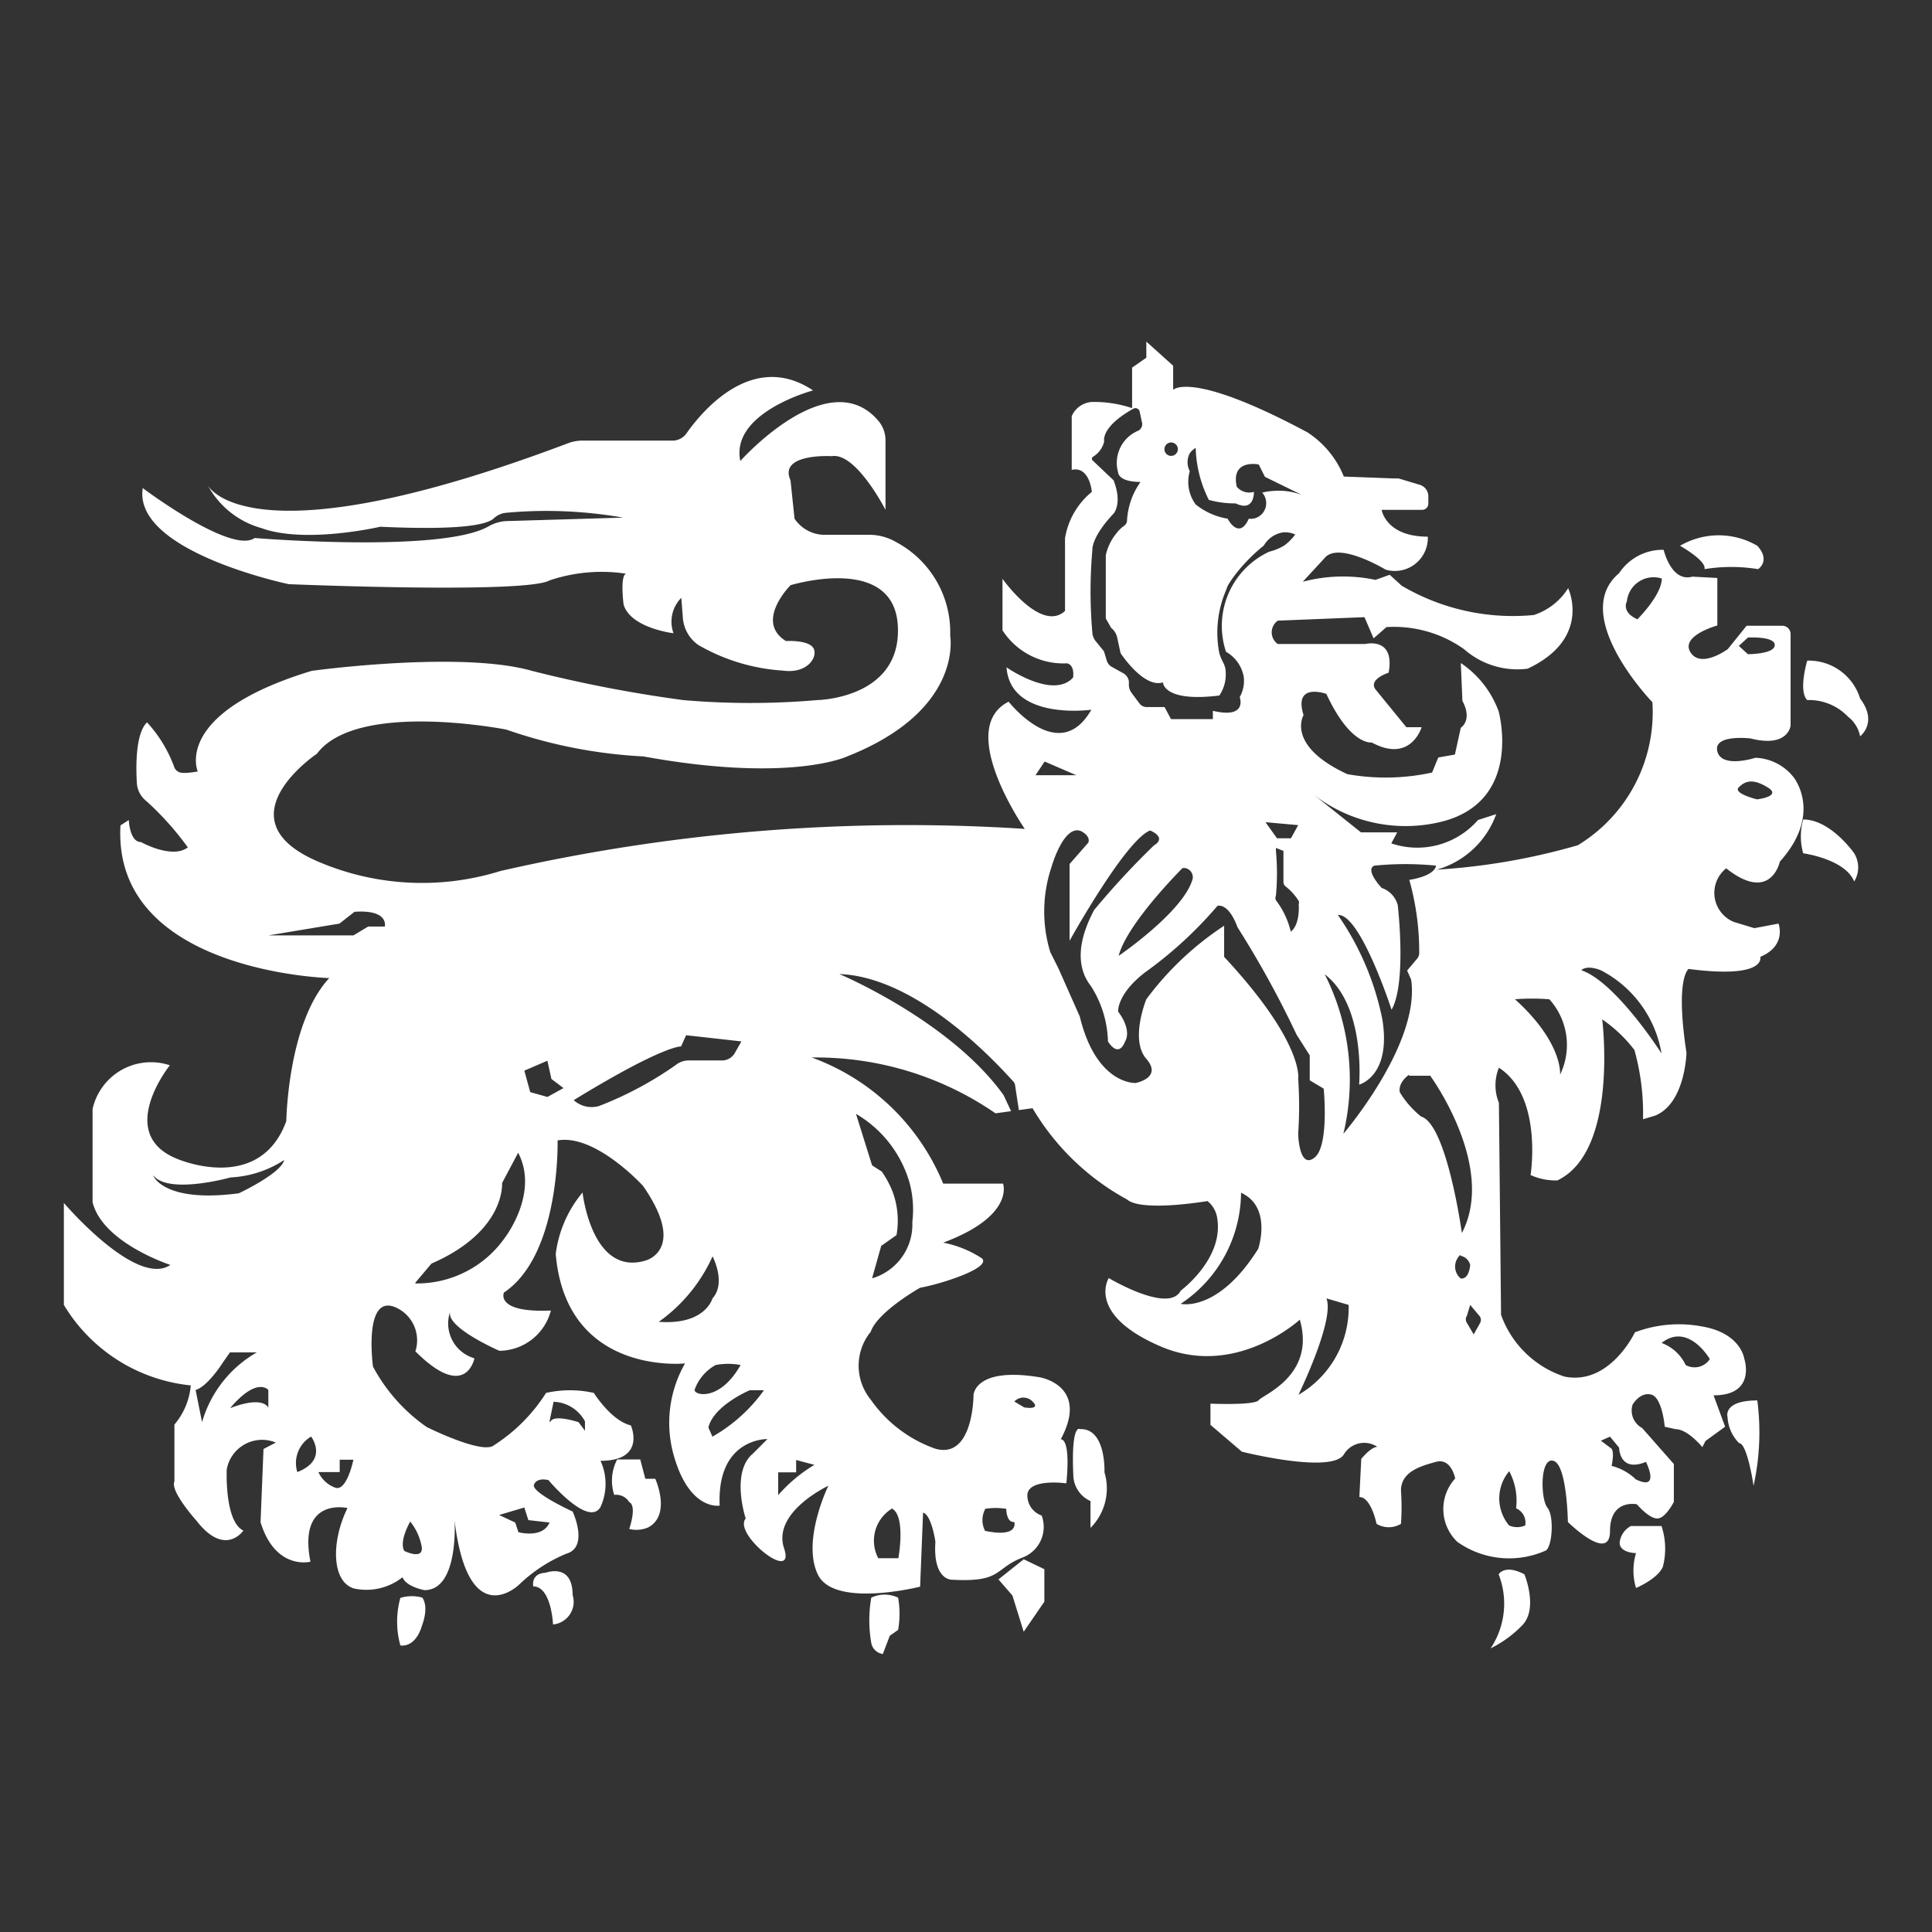 <svg id="Layer_1" data-name="Layer 1" xmlns="http://www.w3.org/2000/svg" viewBox="0 0 72 72"><rect x="0" y="0" width="72" height="72" fill="#333333" stroke="none"/><defs><style>.cls-1{fill:#fff;}</style></defs><title>bdc_logo_white</title><path class="cls-1" d="M2.38,44.83v3.8a6.25,6.25,0,0,0,4.73,3,2.6,2.6,0,0,1-.61,1.46l0,2.12c-.17.36.82,1.46.82,1.46,1.07,1.38,1.75.37,1.75.37-.71-.34-.62-2.28-.62-2.28a1.34,1.34,0,0,1,1.83-1L9.82,54l-.11,2.73c.56,1.81,1.86,1.47,1.86,1.47-.48-2.43,1.38-2,1.38-2-.62,1.26-.59,2.76.25,3A2.17,2.17,0,0,0,15,58.78c.14.36.82.48.82.48,1.29,0,1.12-2.6,1.12-2.6.51,4.23,2.4,2.4,2.4,2.4a5.65,5.65,0,0,1,1.77-1.16c.85-.25.23-1.57.23-1.57s-1.55-.71-1.44-1,.54-.17.54-.17,1.49,1.78,1.94,1a2.07,2.07,0,0,0,0-1.72c1.72,0,1.13-1.32,1.13-1.32-.73-.17-1.38-1.21-1.38-1.21a4.06,4.06,0,0,0-1.78,0,6.35,6.35,0,0,1-1.94,1.95c-.43.36-2.51-.68-2.51-.68a6.46,6.46,0,0,1-2-2.25s-.36-2.65.79-2.23a1.34,1.34,0,0,1,.79,1.66c1.89,1.89,2.2.26,2.2.26a1.35,1.35,0,0,1-.9-1.75c-.2.59,1.83,1.47,1.83,1.47a2,2,0,0,0,1.92-1.5c-2.09.09-1.75-.67-1.75-.67,2.11-1.41,2-5.67,2-5.67,1.41-.25,3.18,1.69,3.18,1.69,1.67,2.4.09,2.79.09,2.79-2,.59-2.34-2.54-2.34-2.54a4.45,4.45,0,0,0-1,2.29c.39,4.56,4.82,4.08,4.82,4.08a4.45,4.45,0,0,0-.4,3.5c.59,2,1.69,1.8,1.69,1.8-.11-2.53,1.78-2.48,1.78-2.48l-.54.54c-.84.7-.27,2.42-.27,2.42-.49.58,1.88,2.46,1.43,1.11s1.65-2.33,1.65-2.33-1,2.05-.39,3.31,3.81.45,3.81.45l.11-2.76c.32.09.46,1.09.46,1.09-.1,1.42.6,1.41.6,1.41,1.91.11,1.58-.42,2.66-.83a1.22,1.22,0,0,0,.7-1.56.79.79,0,0,1-.53-.81c.1-.58,1.45-.39,1.45-.39.17-1.75-.21-1.64-.21-1.64,1.08-2-.77-2.31-.77-2.31-2.44-.41-2.48.66-2.48.66s0,2.4-1.42,2a4.93,4.93,0,0,1-2.41-1.83,2,2,0,0,1,0-2.53c.26-.75,1.84-1.64,1.84-1.64.75-.13,2.65-.73,2.31-1.09a4,4,0,0,0-1.45-.59c2.68-1,2.23-2.2,2.23-2.2l-2.23,0a8.4,8.4,0,0,0-4.9-4.7,11.79,11.79,0,0,1,6.85,2.08l.58-.08-.28-.6c-2-2.78-6.12-4.51-6.12-4.51,3,.11,6,3.48,6.48,4a.26.26,0,0,1,.07.15l.14.92.51-.07A9.2,9.2,0,0,0,42,44.7c.55.48,3,.06,3,.06a1,1,0,0,1,.35.57C45.66,46.88,44,48.1,44,48.1c-.44.87-2.68-.47-2.68-.47s-.86,1.35,1.94,2.55,5.18-1,5.18-1c.6,2.08-1.38,2.8-1.53,3s-1.8.13-1.8.13v.79l1.17,1s3.38.85,3.81.09a.88.88,0,0,1,1.24-.27c-.24,0-.6.45-.6.45l-.07,1.42c.44,0,.64,1,.64,1a.89.89,0,0,0,.91,0,8.89,8.89,0,0,0,0-1.24c0-.7.72-.91,1.3-1.07s.72.62.72.62a1.69,1.69,0,0,0,.08,2.36,3.34,3.34,0,0,0,3.26.34c.28-.06.36-1.3.1-1.61s-.29-1.89.22-1.75.54,2.28.54,2.28S60,58.27,60,57.06s1-1,1-1,.45.53.76.53.62-.62.62-.62l0-1.41-1.18-1.34a.74.74,0,0,1-.36-.87s.27-.48.69-.38.51,1.2.51,1.2l.4.09c.46,0,1,.67,1,.67l.12-.23.73-.53L63.86,52C65.48,52,65,50.62,65,50.62s-.13-.95-1.59-1.19a4.64,4.64,0,0,0-2.48.22s-.94,2-2.63,1.65A3.75,3.75,0,0,1,55.94,49l-.08-7.9a1.74,1.74,0,0,1,0-1.31c1.65,1.07,1.18,4,1.18,4a2.24,2.24,0,0,0,1,.2c2.29-1.09,1.67-6,1.67-6a5.23,5.23,0,0,1,1.2,1.14,8.74,8.74,0,0,1,.32,2.58l.44-.13c1.14-.45,1.18-2.35,1.18-2.35-.43-2.8.08-3.12.08-3.12,2.93.38,2.67-.45,2.67-.45,1-.42.68-1.24.68-1.24l-.9.17-.76-.23a1.17,1.17,0,0,1-.29-2c1.67,1.32,2-.25,2-.25,1.63-1.81.5-3.16.5-3.16a1.9,1.9,0,0,0-1.41-.71S64.16,28.65,64,28s1.24-.48,1.24-.48c1.41.36,1.49-.48,1.49-.48V23.63a.31.31,0,0,0-.31-.31H65.09l-.7.87s-1,.74-1.39.12,1-1,1-1V21.54l-.93-.05c-.79.22-1.07-1-1.07-1a1.94,1.94,0,0,0-1.66.87c-1.88,1.58,1.24,4.81,1.24,4.81a5.8,5.8,0,0,1-2.78,5.33,24.15,24.15,0,0,1-5.26.91,3.31,3.31,0,0,0,2.22-2.07l-.68.22a3,3,0,0,1-3.23.87l.22-.41-1.35,0-1.88-1.5a5.59,5.59,0,0,0,4.93,1.09c3-.79,2.08-4.1,2.08-4.1a3.69,3.69,0,0,0-1.41-1.8l.06,1.41c.39.73-.06,1-.06,1l-.22,1-.62.11-.23.56a8.1,8.1,0,0,1-3.16.06c-2.31-1.07-1.63-2.2-1.63-2.2-.39-1.24.85-.79.85-.79.9,1.94,1.69,1.81,1.69,1.81,1.46.79,1.86-.57,1.86-.57h-.57L51.3,25.74c-.38-.41.45-.67.45-.67C52,23.72,50.88,24,50.88,24H47.62a.53.53,0,0,1,0-.87L50.85,23l.34.79.48-.42a4.5,4.5,0,0,1,2.9.83,3,3,0,0,0,2.36.72c2.41-1.13,1.51-3,1.51-3a2.38,2.38,0,0,1-1.28,1,8.17,8.17,0,0,1-4.92-1.09l-.45-.41-.53.19a5.87,5.87,0,0,0-2.71.07l.83-.9c.53-.6,2.26.45,2.26.45A1.23,1.23,0,0,0,53.21,20c-1.57,0-1.72-1-1.72-1H53a.23.23,0,0,0,.23-.23v-.26a.45.45,0,0,0-.31-.44l-.8-.24-.18,0-1.86-.07a3.52,3.52,0,0,0-1.36-1.65c-4.35-2.33-5-1.58-5-1.58v-.9l-1-.9v.6l-.53.37v1.51a4.43,4.43,0,0,0-1.5-.23.88.88,0,0,0-.75.53v2c.67-.15.75.82.75.82a2.81,2.81,0,0,0-1,1.73v2.71c-.9.82-2.33-1.2-2.33-1.2v1.92a2.7,2.7,0,0,0,2.41,1.23c.3.08.22.53.22.53-.75.83-2.48-.38-2.48-.38.15,2,3.16,1.58,3.16,1.58-1.2,2.11-3.08-.3-3.08-.3-2,1,.6,4.74.6,4.74a68,68,0,0,0-19.54,1.57,9.83,9.83,0,0,1-6.84-.37c-3.61-1.58,0-4,0-4,1.5-2,7.06-.9,7.06-.9a18.32,18.32,0,0,0,5.11,1c5.49,1,7.59,0,7.59,0,4.36-1.72,3.84-4.5,3.84-4.5a3.8,3.8,0,0,0-2-3.48,2,2,0,0,0-1-.28H30.67a1.36,1.36,0,0,1-1.06-.6l-.15-1.43C29,16.88,31,17,31,17c.9-.15,2,2,2,2V16.42a1.12,1.12,0,0,0-.26-.73c-1.86-2.21-5.15,1.49-5.15,1.49-.38-1.81,2.71-2.63,2.71-2.63-2.25-1.5-4.13.77-4.71,1.59a.63.63,0,0,1-.53.28H21.67a1.57,1.57,0,0,0-.48.09c-12,4.54-13.45,1.57-13.45,1.57a3.27,3.27,0,0,0,2,1.6c1.64.6,4.43-.05,4.43-.05,3.25.15,4-.12,4.22-.3a.77.77,0,0,1,.47-.22,16.5,16.5,0,0,1,4.36.18l-4.37.13a1.5,1.5,0,0,0-.65.2c-1.77,1-8.71.43-8.71.43-.87.62-4.17-1.86-4.17-1.86-.37,2.37,5.44,3.58,5.44,3.58s8.82.37,9.72-.14a6.06,6.06,0,0,1,2.85-.25c-.23.08-.09,1.15-.09,1.15.26.88,1.86,1.07,1.86,1.07a1.26,1.26,0,0,1,.29-1.32l.06.76a1.35,1.35,0,0,0,.58,1,7.19,7.19,0,0,0,3.13.95c1,.14,1.36-.59,1.13-.87s-1-.23-1-.23c-1.18-.73.17-2.08.17-2.08s3.86-1.19,4,1.52-3,2.76-3,2.76a29.09,29.09,0,0,1-5,0A49.75,49.75,0,0,1,19.82,25c-2.67-.76-8.2,0-8.2,0-5.21,1.58-4.25,3.75-4.25,3.75s-.36.07-.58.05a.33.33,0,0,1-.31-.25,5,5,0,0,0-1-1.63c-.42.4-.42,1.58-.38,2.26a.93.93,0,0,0,.35.67A11,11,0,0,1,7,31.58c-.59.45-1.75-.2-1.75-.2-.42,0-.45-.82-.45-.82l-.31.2c-.31,5.47,7.78,5.69,7.78,5.69-1.55,1.67-1.6,5.33-1.6,5.33-1,2.74-4.06,1.41-4.06,1.41-2.34-.93-.28-3.49-.28-3.49a2.23,2.23,0,0,0-2.88,1.63l0,3.47c.37,1.52,2.9,2.34,2.9,2.34C5.08,48,2.38,44.83,2.38,44.83ZM64.8,24.07l.34-.31s1-.06,1,.28-1,.34-1,.34Zm0,5.27c.23-.23.51-.34,1.07,0s-.39.45-.39.45S64.57,29.57,64.8,29.34Zm-2.87-7.78c0,.62-.91,1.52-.91,1.52-.62-.28-.39-.67-.39-.67A1,1,0,0,1,61.93,21.56Zm-3,14.6s.17-.22.73,0a4.29,4.29,0,0,1,2.26,3.1S60.23,36.61,58.94,36.16Zm-2.48,1.08a8.28,8.28,0,0,1,1.29,0,2.54,2.54,0,0,1,.4,2.81S58.26,38.87,56.46,37.24Zm5.47,12.81c1-.79,1.8.6,1.8.6a.68.68,0,0,1-.9.22A1.62,1.62,0,0,0,61.93,50.05Zm-2.26,3.64.34-.15.34.41s0,.94,1,.53c0,0,.56,1.11-.38.65a2,2,0,0,0-.9-.5s.11-.49,0-.64Zm-3.42,1.13a2.33,2.33,0,0,1,.26,1.39.58.58,0,0,1,.34.64.75.75,0,0,1-.6,0A1.57,1.57,0,0,1,56.25,54.82ZM43.89,16.69a.25.25,0,1,1-.49,0,.25.25,0,0,1,.49,0Zm4.64,1.76a2.45,2.45,0,0,0-1.13-.15,1.93,1.93,0,0,0-.36.06.59.59,0,0,1,.06.7.57.57,0,0,1-.56.27c-.37.82-.79,0-.79,0a2.57,2.57,0,0,1-1.19-.53,1.42,1.42,0,0,1-.22-1.24.72.72,0,0,1,0-.67.78.78,0,0,1,.22-.2,4.56,4.56,0,0,0,.49,1.94,3.58,3.58,0,0,0,1,.13c.71.34.68-.43.68-.43a.61.61,0,0,1-.64-.19c-.23-1.05.82-.83.82-.83l.23.46ZM47.3,20.56a3.05,3.05,0,0,0-1.61,3.73,1.34,1.34,0,0,1,.66.93,1.23,1.23,0,0,1-.15.76s.31.82-1,.51l0,.31H43.64l-.24-.45h-.66a.34.34,0,0,1-.28-.14l-.29-.39a.52.52,0,0,1-.1-.26l0-.17a.42.42,0,0,0-.19-.29l-.45-.25a.39.39,0,0,1-.18-.22l-.11-.36-.31-.38a.56.56,0,0,1-.12-.3,17.62,17.62,0,0,1,0-3.1s-.05-.46.79-1.35c0,0,.34-.37,0-1.24l-.78-.74a.09.09,0,0,1,0-.13.91.91,0,0,0,.43-.58s-.15-.53,1.09-1.22a.16.16,0,0,1,.23.1l.09.42a.27.27,0,0,1-.14.3,1.3,1.3,0,0,0-.75,1.56s0,.34.8.35c0,0,.05,0,0,.05A2.73,2.73,0,0,0,42,19.42a.27.27,0,0,1-.1.17,1.27,1.27,0,0,0-.29.28,1.94,1.94,0,0,0-.4.82l0,2.36.2.35a.63.63,0,0,1,.22.34l.13.6s.86,1.32,1.58,1.09c0,0,0,.75,2.1.49a1.39,1.39,0,0,0,.24-.84c0-.33-.14-.39-.24-.74A4,4,0,0,1,45.69,22a1.62,1.62,0,0,1,.08-.2,4.48,4.48,0,0,1,.33-.47,6.54,6.54,0,0,1,1-1,1,1,0,0,1,.72-.49.88.88,0,0,1,.45.08,2,2,0,0,1-.41.41A2,2,0,0,1,47.3,20.56ZM44.07,32.35h.1a.35.35,0,0,1,.28.39c-.32,1.22-2.76,2.88-2.76,2.88C42,34.41,44.07,32.35,44.07,32.35Zm4.31-1.6-.27.49h-.52l-.43-.6Zm-.27,4a3.09,3.09,0,0,0-.56-1.2.2.2,0,0,1,0-.17,9.05,9.05,0,0,0,0-1.67v-.11l.28.11v1.16a.22.22,0,0,0,.1.18,2.06,2.06,0,0,1,.47.53.15.15,0,0,1,0,.11C48.44,34.53,48.11,34.71,48.11,34.71Zm6.54,14.34.14-.46.36.43a.24.24,0,0,1,0,.26l-.23.41-.27-.46A.28.28,0,0,1,54.65,49.05Zm-.22-2.29a.45.45,0,0,1,.36.35c-.07.59-.36.49-.36.49A.58.58,0,0,1,54.43,46.76Zm-1.92-6.71h.79s2.48,3.38,1.18,5.86c0,0-.56-4.06-1.52-4.34a3.44,3.44,0,0,1-.79-.9S52.06,40.39,52.51,40.05Zm-2.46,2.22a8.68,8.68,0,0,0-.68-6c1.54,1.18,1.28,4.11,1.28,4.11s1.2-.3.87-2.41a10.39,10.39,0,0,0-1.66-3.91c.83-.07,2,3.53,2,3.53.57-1,.23-3.9.23-3.9a.93.93,0,0,0-.6-.64s-.64-.68-.27-.83a11.6,11.6,0,0,1,2.3,0c-.08.41-1,.53-1,.53a9.85,9.85,0,0,1,.37,2.72.32.32,0,0,1-.09.23l-.36.43.15.34C52.94,38.91,50.05,42.27,50.05,42.27Zm-.64,6.07.85.25a3.75,3.75,0,0,1-1.87,3.35S49.81,49.07,49.41,48.34Zm-3.16-3.93c1.17.53.64,2.09.64,2.09C45.39,48.93,44,48.59,44,48.59A5,5,0,0,0,46.25,44.41ZM39.18,32.33s.45-1.61,1.1-1.36c0,0,.37.17.28.43l-.7.8v2.86s2.08-3.75,3-4.11c0,0,.65.25.14.56a29.93,29.93,0,0,0-2.23,2.41c-.19.38-.94,1.77-.12,2.82a4,4,0,0,1,.64,2.07s.38.66.64,0c0,0,.28-.39-.26-1.11,0,0-.06-.64,1-1.46a15.13,15.13,0,0,0,2.7-2.48s.4-.15.75.8a36.52,36.52,0,0,1,2.2,4l.49.77,0,.93.52.31s.21,2.11-.33,2.56-.62-.67-.62-.88a15.48,15.48,0,0,0,0-2.05s.23-1.33-2.76-4.54V34.5a11.37,11.37,0,0,0-2.9,2.74s-.62,1.51,0,2.22-.4.9-.4.9-1.46.08-2.08-2.48l-.79-1.78-.31-.62A5.19,5.19,0,0,1,39.18,32.33Zm-.59-3.44.34-.51,1.18.51ZM37.8,52.23a.47.47,0,0,1,.68,0c.33.33-.31.22-.31.22Zm-1.09,4a2.53,2.53,0,0,1,.79,0s0,.52.3.49c0,0,.19.6-1.09.33A.87.87,0,0,1,36.71,56.25Zm-3.45,0c.5.31.22,1.84.22,1.84h-.75A1.4,1.4,0,0,1,33.26,56.21ZM31.9,41.51a4.37,4.37,0,0,1,2,2.58A3.88,3.88,0,0,1,34,45.54a2.09,2.09,0,0,1-1.5,2.1l.34-1.21.57-.4a3.09,3.09,0,0,0-.15-1.63,3.56,3.56,0,0,0-.4-.74l-.36-.23ZM29,54.87h.67v-.46l.68.18A5.68,5.68,0,0,0,29,55.72Zm-2.6-1.67c.19-.82,1.54-1.39,1.54-1.39h.53a6,6,0,0,1-1.92,1.73Zm-.52-1.39a1.71,1.71,0,0,1,.79-.94,2.49,2.49,0,0,1,.93,0C26.83,52.23,25.89,52,25.89,51.81Zm.67-5s.53,1,0,1.58c0,0-.26,1-2,.87A6,6,0,0,0,26.56,46.81ZM21.38,41c3.38-2.07,4-2,4-2l.19-.42,2.06.23-.25.44a.55.55,0,0,1-.48.27H25.67a.77.77,0,0,0-.5.18,13.33,13.33,0,0,1-2.85,1.52A1,1,0,0,1,21.38,41Zm-1.62-.3-.22-.8.86-.37.15.68.45.34-.6.33Zm-4.28,7.1.6-.71c2.78-1.21,2.63-3,2.63-3l.6-1.13c.79,1.5-.49,3.16-.49,3.16A4,4,0,0,1,15.48,47.83Zm5,5.17.15-.73a1.38,1.38,0,0,1,1.17.73v.35L21.56,53S20.59,52.68,20.51,53Zm-1.88,3.49.94-.28.15.47.79.09c-.26.61-1.16.36-1.16.36l-.12-.36Zm-3.34.21a2.1,2.1,0,0,1,.45.94c.11.56-.64.19-.64.19S14.84,57.52,15.29,56.7ZM13.17,34.86H10l2.65-.44.56-.44c1.3-.09,1.13.55,1.13.55h-.62Zm-1.3,20h.79v-.46h.51s-.23,1.14-.65,1.05A1.11,1.11,0,0,1,11.87,54.87Zm-.28-1.33s.67.87-.51,1.33A1.14,1.14,0,0,1,11.59,53.54Zm-3-1.07c1-1.17,1.41-.66,1.41-.66v.66C9.73,52,8.6,52.47,8.6,52.47Zm-1.3-.66c.45-.13,1-1,1-1l.28-.4h1A4.39,4.39,0,0,0,7.53,53Zm-1.58-8c.57.73,2.88.08,2.88.08a4,4,0,0,0,2-.65c-.11.5-1.69,1.24-1.69,1.24C6.12,44.84,5.72,43.83,5.72,43.83Z"/><path class="cls-1" d="M65.49,20.34a2.85,2.85,0,0,0-2.88,0s1,.56.91.87a6.24,6.24,0,0,1,2,0S66,20.9,65.49,20.34Z"/><path class="cls-1" d="M67.35,24.62s-.34,1.13,0,1.47a2,2,0,0,1,1.52.62,1.2,1.2,0,0,1,.45.73s.68-.51,0-1.41A2,2,0,0,0,67.35,24.62Z"/><path class="cls-1" d="M69.1,31.8s-.87-1.26-1.9-1.26a2.31,2.31,0,0,0,0,1.26s1.56.21,1.9,1.05A1,1,0,0,0,69.1,31.8Z"/><path class="cls-1" d="M64.38,52.81s-.19-.62,1.11-.62a9.24,9.24,0,0,1-.14,3.18s-.23-1.58-.54-1.59A1.5,1.5,0,0,1,64.38,52.81Z"/><path class="cls-1" d="M61.92,56.87H60.78a.79.79,0,0,0-.42.62c0,.39.61.39.61.39a2.24,2.24,0,0,0,0,1.3s.81-.34,1-.79A2.7,2.7,0,0,0,61.92,56.87Z"/><path class="cls-1" d="M56.81,58.67s.54,1.3-.1,1.92a4.29,4.29,0,0,1-1.16.84,3,3,0,0,0,.3-2.76S56.07,58.28,56.81,58.67Z"/><path class="cls-1" d="M40.25,53.26S39.91,53,40,55a1.08,1.08,0,0,0,.64.94v1a2.08,2.08,0,0,0,.52-2.07S41.23,53.22,40.25,53.26Z"/><path class="cls-1" d="M32.47,61.23a4.92,4.92,0,0,1,0-1.69,1.16,1.16,0,0,1,1,0,3.43,3.43,0,0,1,0,1.2l-.31.22-.26.68A.51.51,0,0,1,32.47,61.23Z"/><polygon class="cls-1" points="38.15 58.11 38.92 58.48 38.92 59.69 38.15 60.81 37.73 59.46 37.21 58.86 38.15 58.11"/><path class="cls-1" d="M23,54.39h.86l.19.72h.37s.61,1.34-.26,1.81a1.11,1.11,0,0,1-.71.06s.3-.86,0-1a.57.57,0,0,0-.56-.27A1.71,1.71,0,0,1,23,54.39Z"/><path class="cls-1" d="M20.34,58.61s1-.38,1,.83a.85.85,0,0,1-.73,1.1s-.06-1.42-.74-1.42C19.88,59.12,19.76,58.64,20.34,58.61Z"/><path class="cls-1" d="M14.92,59.55a3.31,3.31,0,0,0,0,1.77s.56.13.82-.78c0,0,.25-.63,0-1A1.42,1.42,0,0,0,14.92,59.55Z"/></svg>